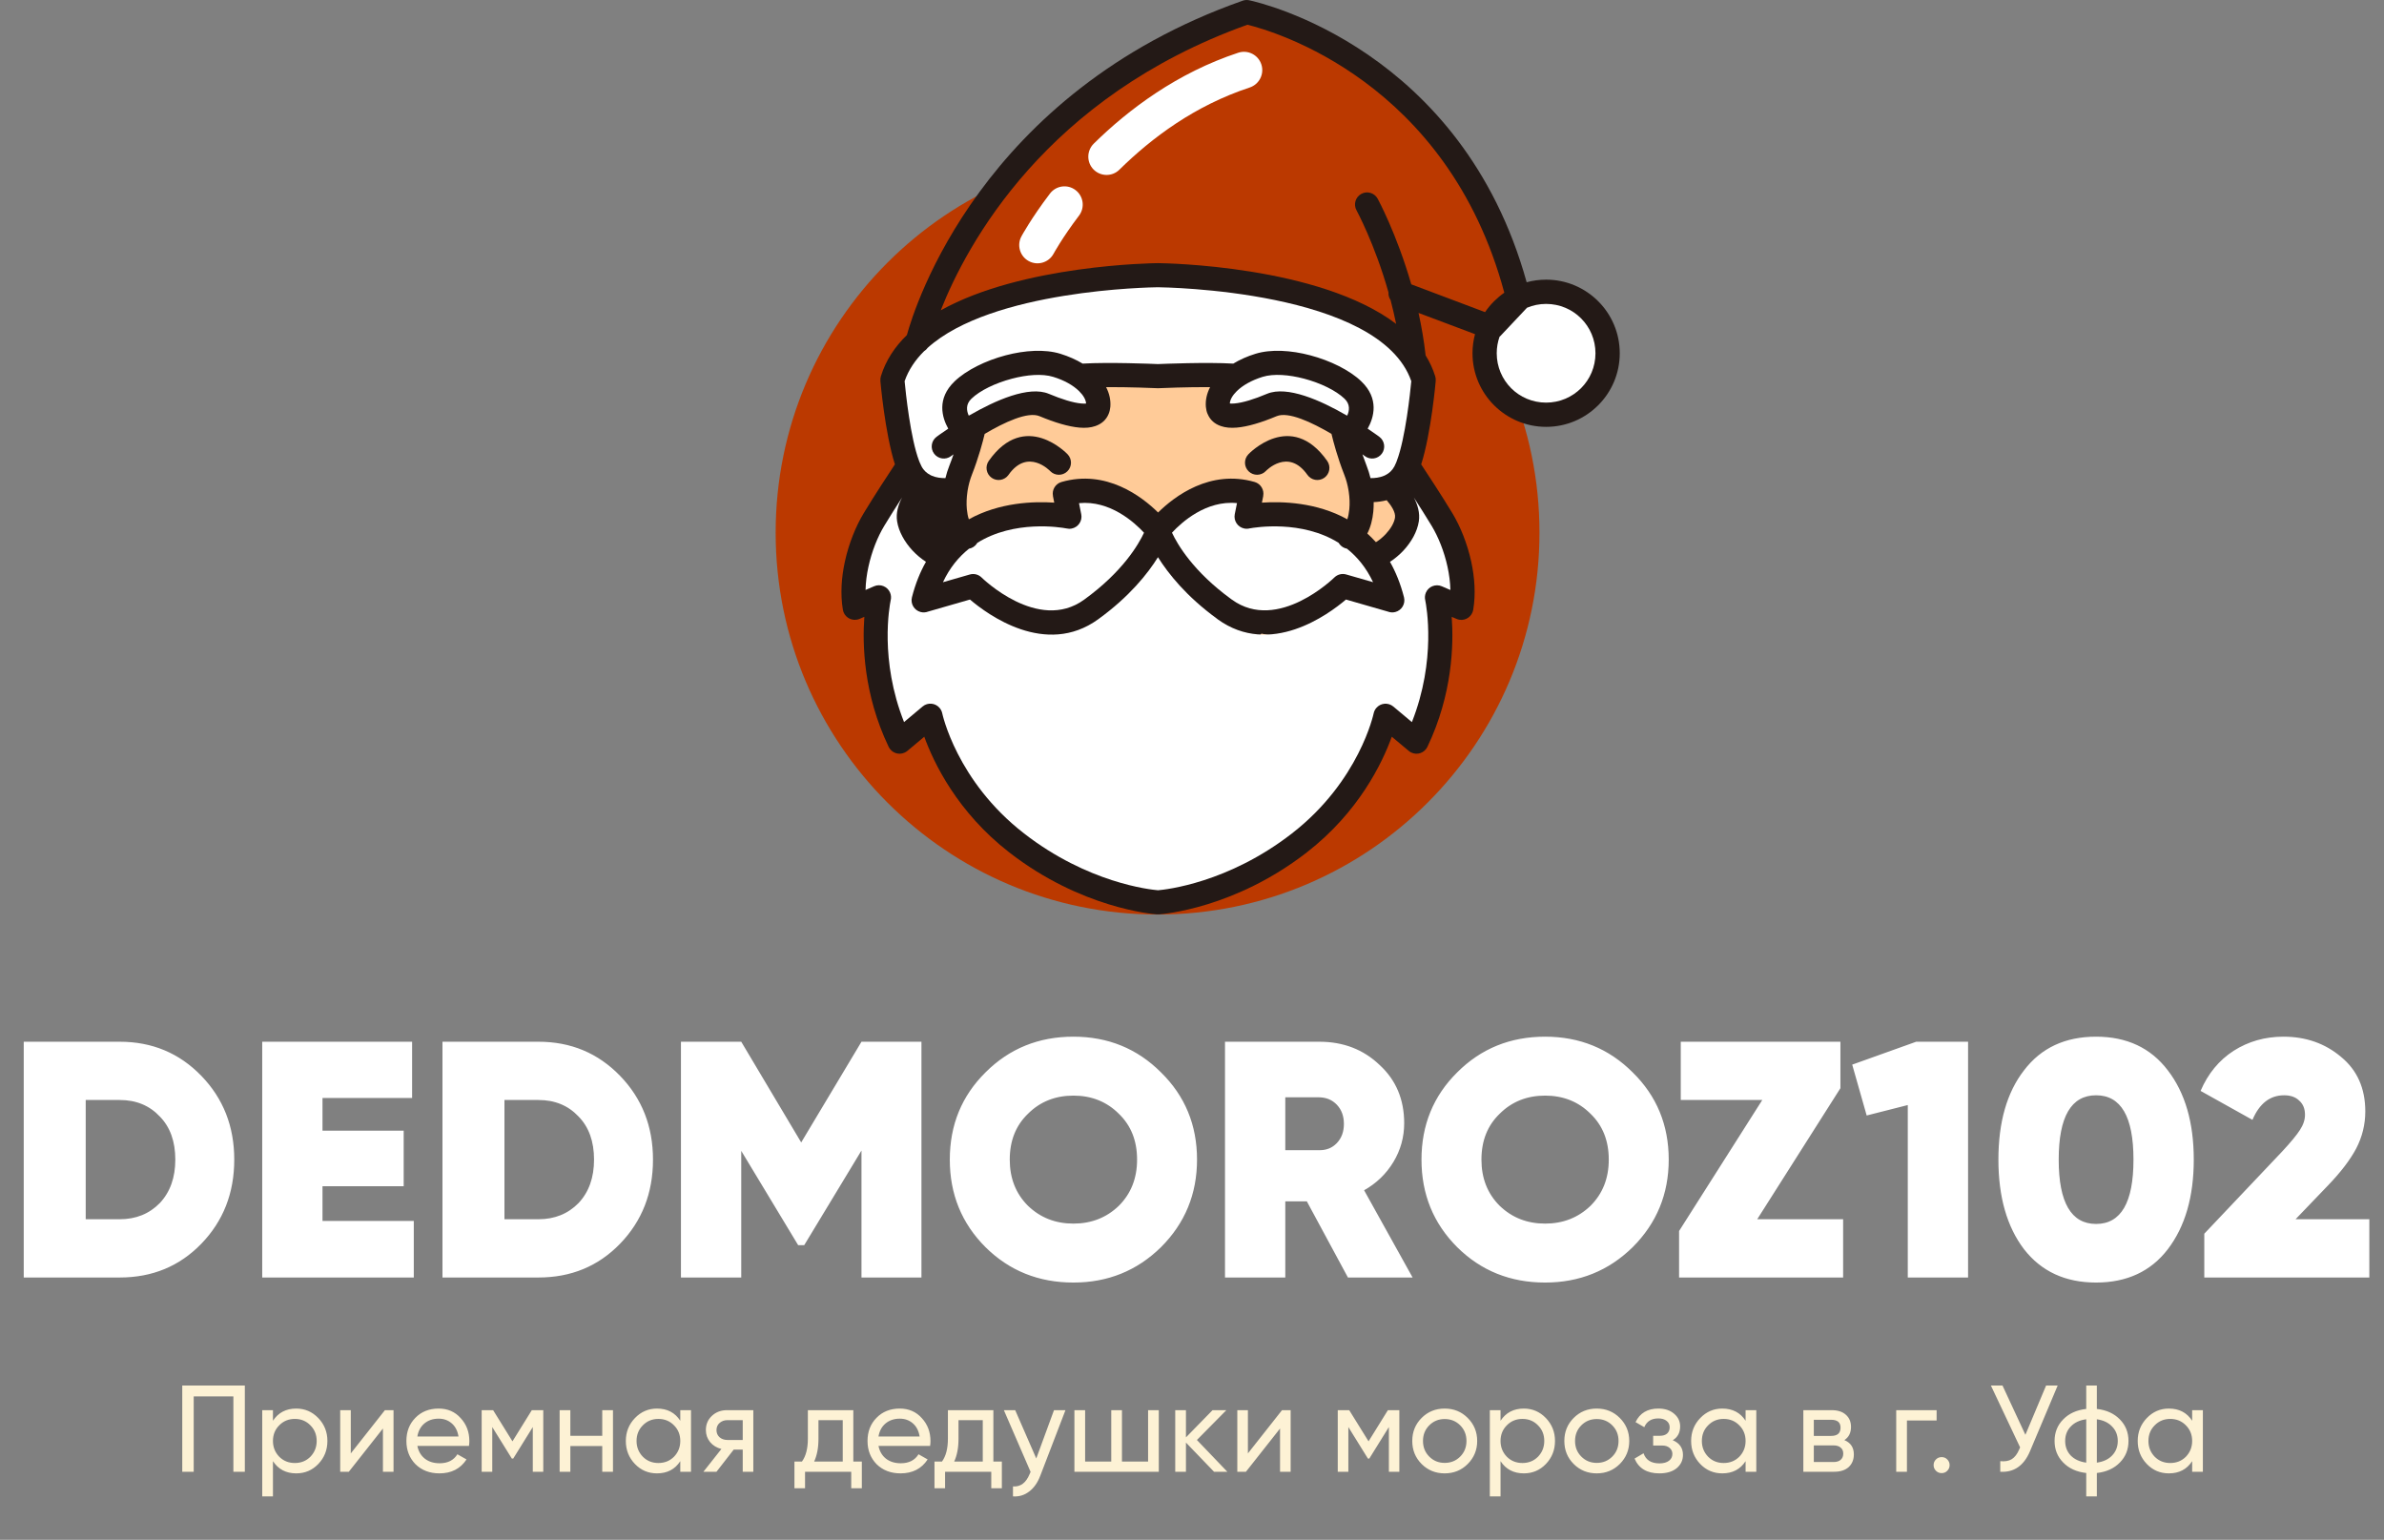 <?xml version="1.0" encoding="UTF-8"?> <svg xmlns="http://www.w3.org/2000/svg" width="209" height="135" viewBox="0 0 209 135" fill="none"><rect x="0" y="0" width="209" height="135" fill="#808080" stroke="none"/> <path fill-rule="evenodd" clip-rule="evenodd" d="M101.481 13.216C119.971 13.216 134.962 28.204 134.962 46.697C134.962 65.187 119.971 80.178 101.481 80.178C82.988 80.175 68 65.187 68 46.697C68 28.204 82.988 13.216 101.481 13.216Z" fill="#BB3900"></path> <path d="M135.546 24.517C137.326 24.517 138.938 25.24 140.107 26.406L140.111 26.41C141.28 27.579 142 29.191 142 30.971C142 32.752 141.277 34.364 140.111 35.53L140.107 35.533C138.938 36.703 137.326 37.423 135.546 37.423C133.765 37.423 132.153 36.699 130.984 35.533L130.98 35.53C129.811 34.36 129.091 32.748 129.091 30.971C129.091 30.392 129.168 29.83 129.312 29.296L124.361 27.435C124.62 28.619 124.838 29.869 124.982 31.158C125.333 31.727 125.618 32.334 125.821 32.987C125.864 33.121 125.878 33.258 125.864 33.391H125.867C125.867 33.405 125.47 37.974 124.592 40.713C125.154 41.563 126.429 43.505 127.332 45.001C128.016 46.135 128.631 47.645 128.979 49.236C129.281 50.627 129.382 52.095 129.154 53.461C129.056 54.04 128.511 54.43 127.932 54.332C127.848 54.318 127.763 54.293 127.69 54.258L127.268 54.079C127.447 56.488 127.342 60.86 125.137 65.478C124.884 66.005 124.252 66.23 123.725 65.977C123.644 65.938 123.567 65.889 123.504 65.833L122.015 64.59C121.186 66.883 119.125 71.192 114.559 74.735C108.27 79.62 102.015 80.133 101.611 80.164H101.597H101.594H101.587H101.566H101.562H101.541H101.538H101.517H101.502H101.481H101.478H101.457H101.45H101.446H101.432C101.028 80.136 94.774 79.62 88.484 74.735C83.919 71.192 81.861 66.883 81.029 64.59L79.543 65.836C79.477 65.892 79.399 65.938 79.319 65.977C78.792 66.23 78.16 66.005 77.907 65.478C75.701 60.86 75.596 56.488 75.775 54.079L75.357 54.258C75.28 54.29 75.199 54.314 75.112 54.328C74.532 54.423 73.988 54.033 73.893 53.457C73.665 52.091 73.766 50.62 74.069 49.233C74.416 47.642 75.031 46.132 75.716 44.998C76.618 43.502 77.893 41.559 78.455 40.71C77.577 37.967 77.18 33.402 77.18 33.388H77.183C77.173 33.254 77.187 33.121 77.226 32.984C77.654 31.593 78.451 30.399 79.505 29.374C80.172 26.93 86.001 8.138 108.944 0.061C109.148 -0.013 109.358 -0.016 109.555 0.033C110.503 0.236 128.157 4.286 133.839 24.745C134.376 24.598 134.952 24.517 135.546 24.517Z" fill="#231916"></path> <path fill-rule="evenodd" clip-rule="evenodd" d="M84.926 36.436C84.954 36.422 84.986 36.408 85.018 36.397C87.234 35.119 90.19 33.788 91.953 34.529C93.074 34.999 94.081 35.316 94.805 35.375C94.973 35.389 95.114 35.389 95.216 35.379C95.195 35.045 94.98 34.662 94.598 34.287C94.088 33.788 93.323 33.342 92.333 33.04C91.377 32.745 90.029 32.85 88.705 33.202C87.272 33.581 85.92 34.227 85.162 34.957C84.645 35.449 84.737 36.018 84.926 36.436Z" fill="white"></path> <path fill-rule="evenodd" clip-rule="evenodd" d="M85.678 47.593C85.664 47.617 85.65 47.642 85.632 47.666C85.467 47.909 85.218 48.056 84.951 48.105C84.059 48.815 83.262 49.767 82.665 51.045L85.021 50.367C85.397 50.258 85.787 50.37 86.05 50.627C86.064 50.641 90.999 55.501 95.037 52.579C98.422 50.132 99.813 47.733 100.294 46.704C99.451 45.795 97.306 43.846 94.594 44.112L94.791 45.089C94.907 45.665 94.531 46.223 93.955 46.339C93.797 46.371 93.639 46.364 93.492 46.328C92.965 46.227 88.916 45.57 85.678 47.593Z" fill="white"></path> <path d="M111.529 59.224C111.771 58.95 112.027 58.697 112.287 58.465C111.999 57.903 111.827 57.243 111.76 56.534C111.736 56.267 111.725 55.993 111.729 55.712C111.378 55.698 110.988 55.649 110.587 55.547C110.226 55.961 109.783 56.586 109.86 57.081C109.934 57.542 110.247 58.058 110.665 58.511C110.932 58.795 111.23 59.045 111.529 59.224Z" fill="#FFCB98"></path> <path fill-rule="evenodd" clip-rule="evenodd" d="M118.015 36.397C118.046 36.408 118.078 36.422 118.106 36.436C118.299 36.018 118.39 35.449 117.871 34.954C117.109 34.227 115.76 33.577 114.327 33.198C113.003 32.85 111.655 32.745 110.7 33.036C109.709 33.342 108.944 33.788 108.434 34.283C108.052 34.659 107.834 35.038 107.816 35.375C107.918 35.389 108.059 35.386 108.227 35.372C108.951 35.312 109.955 34.999 111.079 34.525C112.842 33.788 115.802 35.115 118.015 36.397Z" fill="white"></path> <path fill-rule="evenodd" clip-rule="evenodd" d="M101.52 78.05C102.198 77.994 107.662 77.418 113.264 73.067C119.188 68.467 120.424 62.546 120.428 62.532C120.463 62.37 120.537 62.212 120.652 62.075C121.028 61.626 121.699 61.566 122.148 61.942L123.778 63.308C125.934 57.858 125.049 53.127 124.951 52.639C124.895 52.421 124.909 52.183 125.003 51.958C125.235 51.417 125.86 51.171 126.398 51.4L127.153 51.726C127.139 51.055 127.047 50.364 126.9 49.689C126.605 48.33 126.085 47.055 125.509 46.1C125.042 45.328 124.47 44.422 123.95 43.617C124.277 44.239 124.501 44.969 124.385 45.714C124.245 46.617 123.722 47.529 123.04 48.264C122.686 48.643 122.282 48.983 121.857 49.257C122.359 50.142 122.781 51.171 123.086 52.365C123.23 52.934 122.886 53.514 122.317 53.658C122.096 53.714 121.871 53.696 121.671 53.619L117.998 52.562C116.459 53.875 111.367 57.626 106.756 54.297L106.697 54.248C103.996 52.281 102.409 50.276 101.517 48.85C100.621 50.29 99.013 52.312 96.27 54.297C91.666 57.626 86.574 53.875 85.036 52.562L81.363 53.619C81.163 53.696 80.941 53.714 80.717 53.658C80.148 53.514 79.803 52.934 79.948 52.365C80.253 51.168 80.674 50.139 81.177 49.254C80.752 48.98 80.348 48.639 79.993 48.26C79.312 47.526 78.789 46.613 78.648 45.71C78.529 44.966 78.757 44.236 79.084 43.614C78.564 44.418 77.991 45.321 77.524 46.097C76.948 47.048 76.429 48.327 76.134 49.686C75.986 50.36 75.895 51.052 75.881 51.723L76.636 51.396C77.173 51.164 77.798 51.413 78.03 51.954C78.125 52.179 78.139 52.418 78.083 52.636C77.981 53.127 77.096 57.858 79.256 63.304L80.885 61.938C81.335 61.562 82.005 61.622 82.378 62.072C82.493 62.209 82.567 62.367 82.602 62.528C82.606 62.546 83.846 68.467 89.77 73.064C95.375 77.418 100.839 77.994 101.52 78.05Z" fill="white"></path> <path fill-rule="evenodd" clip-rule="evenodd" d="M122.401 40.548C122.415 40.499 122.436 40.45 122.457 40.401C123.212 38.416 123.634 34.388 123.725 33.419C120.961 25.426 102.019 25.191 101.517 25.184H101.503C100.863 25.191 86.967 25.405 81.324 30.497C81.24 30.617 81.134 30.715 81.011 30.792C80.239 31.558 79.649 32.429 79.305 33.419C79.396 34.388 79.817 38.416 80.572 40.401C80.594 40.446 80.615 40.495 80.632 40.548C80.681 40.667 80.734 40.78 80.787 40.882C80.976 41.247 81.254 41.489 81.563 41.647C81.605 41.665 81.647 41.682 81.686 41.707C82.09 41.883 82.532 41.921 82.883 41.918C82.975 41.545 83.087 41.187 83.22 40.847C83.357 40.495 83.484 40.155 83.593 39.832C83.456 39.93 83.378 39.99 83.375 39.99C82.908 40.341 82.244 40.246 81.893 39.779C81.542 39.312 81.636 38.648 82.104 38.297C82.107 38.294 82.497 38.002 83.129 37.581C82.578 36.59 82.104 34.95 83.691 33.43C84.709 32.453 86.409 31.614 88.165 31.151C89.833 30.712 91.599 30.599 92.955 31.014C93.692 31.242 94.349 31.537 94.911 31.878C97.236 31.741 101.067 31.899 101.513 31.92C101.942 31.902 105.787 31.741 108.119 31.878C108.684 31.537 109.337 31.238 110.075 31.014C111.427 30.599 113.197 30.708 114.865 31.151C116.621 31.614 118.32 32.453 119.339 33.43C120.926 34.95 120.452 36.59 119.901 37.581C120.533 38.002 120.923 38.297 120.926 38.297C121.393 38.648 121.488 39.312 121.14 39.779C120.789 40.246 120.125 40.341 119.658 39.99C119.655 39.99 119.578 39.93 119.441 39.832C119.553 40.155 119.676 40.495 119.813 40.847C119.946 41.187 120.059 41.549 120.15 41.918C120.501 41.921 120.94 41.883 121.344 41.707C121.386 41.686 121.428 41.665 121.471 41.647C121.78 41.489 122.053 41.25 122.247 40.882C122.299 40.783 122.352 40.671 122.401 40.548Z" fill="white"></path> <path fill-rule="evenodd" clip-rule="evenodd" d="M138.607 27.909C137.824 27.126 136.739 26.645 135.545 26.645C134.951 26.645 134.386 26.764 133.87 26.979L131.548 29.444C131.52 29.472 131.492 29.5 131.461 29.525C131.303 29.978 131.215 30.462 131.215 30.971C131.215 32.169 131.699 33.251 132.479 34.034C133.262 34.817 134.347 35.298 135.545 35.298C136.742 35.298 137.824 34.813 138.607 34.034C139.39 33.251 139.871 32.166 139.871 30.971C139.871 29.774 139.39 28.692 138.607 27.909Z" fill="white"></path> <path fill-rule="evenodd" clip-rule="evenodd" d="M130.193 27.365C130.425 27.021 130.688 26.705 130.98 26.413L130.983 26.41C131.261 26.136 131.559 25.883 131.879 25.662C126.896 7.098 111.63 2.723 109.358 2.168C91.676 8.503 84.765 21.409 82.472 27.207C89.615 23.218 101.095 23.073 101.495 23.07H101.502H101.505H101.53H101.534H101.551C102.117 23.077 115.64 23.27 122.397 28.397C122.249 27.677 122.084 26.979 121.909 26.308C121.775 26.111 121.709 25.876 121.726 25.634C120.522 21.374 118.927 18.448 118.92 18.434C118.639 17.922 118.829 17.279 119.342 16.998C119.854 16.717 120.497 16.907 120.778 17.423C120.785 17.437 122.446 20.489 123.724 24.928L130.193 27.365Z" fill="#BB3900"></path> <path d="M101.586 34.034H101.572H101.562H101.558H101.534H101.509H101.484H101.481H101.477H101.467H101.456H101.453C101.179 34.023 98.998 33.928 96.968 33.939C97.26 34.501 97.386 35.091 97.341 35.667C97.319 35.895 97.27 36.106 97.189 36.295C96.972 36.819 96.571 37.163 96.031 37.352C95.627 37.493 95.156 37.535 94.64 37.489C93.681 37.409 92.452 37.04 91.139 36.489C90.11 36.056 88.059 37.015 86.324 38.041C86.162 38.725 85.797 40.109 85.204 41.619C85.035 42.048 84.912 42.511 84.832 42.982C84.828 43.031 84.821 43.077 84.811 43.126C84.737 43.642 84.716 44.162 84.761 44.643C84.793 44.973 84.849 45.275 84.937 45.528C87.627 44.032 90.651 43.947 92.424 44.067L92.308 43.484H92.312C92.206 42.95 92.522 42.413 93.056 42.258C96.972 41.127 100.101 43.526 101.527 44.931C102.952 43.526 106.081 41.127 109.997 42.258C110.527 42.413 110.847 42.95 110.741 43.484H110.745L110.629 44.067C112.402 43.947 115.43 44.032 118.116 45.528C118.2 45.275 118.26 44.973 118.292 44.643C118.337 44.162 118.32 43.642 118.243 43.126C118.232 43.08 118.225 43.031 118.221 42.982C118.144 42.511 118.018 42.044 117.849 41.619C117.256 40.109 116.891 38.725 116.729 38.041C114.994 37.019 112.94 36.056 111.914 36.489C110.601 37.04 109.375 37.412 108.417 37.489C107.897 37.532 107.426 37.493 107.026 37.352C106.485 37.166 106.088 36.819 105.871 36.295H105.867C105.786 36.106 105.737 35.895 105.716 35.667C105.667 35.087 105.797 34.501 106.088 33.939C104.037 33.928 101.857 34.023 101.586 34.034Z" fill="#FFCB98"></path> <path d="M93.591 39.825C93.998 40.243 93.991 40.917 93.57 41.324C93.152 41.732 92.477 41.724 92.07 41.303C92.063 41.296 90.107 39.228 88.414 41.633C88.077 42.111 87.417 42.227 86.936 41.89C86.458 41.552 86.342 40.892 86.68 40.411C89.868 35.885 93.58 39.814 93.591 39.825Z" fill="#231916"></path> <path fill-rule="evenodd" clip-rule="evenodd" d="M118.085 48.105C117.818 48.056 117.568 47.905 117.403 47.666C117.386 47.642 117.372 47.617 117.358 47.593C114.12 45.57 110.071 46.23 109.547 46.325C109.4 46.364 109.242 46.367 109.084 46.336C108.508 46.22 108.136 45.661 108.248 45.085L108.445 44.109C105.734 43.842 103.588 45.791 102.745 46.701C103.223 47.726 104.603 50.104 107.95 52.537L108.006 52.576C112.044 55.494 116.975 50.634 116.989 50.62C117.252 50.367 117.642 50.255 118.018 50.364L120.374 51.041C119.774 49.767 118.977 48.811 118.085 48.105Z" fill="white"></path> <path d="M120.624 47.533C120.923 47.35 121.221 47.105 121.488 46.82C121.909 46.367 122.222 45.851 122.296 45.391C122.373 44.896 121.931 44.274 121.569 43.856C121.168 43.958 120.775 44.007 120.428 44.021C120.431 44.299 120.42 44.576 120.396 44.843C120.329 45.552 120.157 46.216 119.869 46.775C120.125 47.006 120.378 47.259 120.624 47.533Z" fill="#FFCB98"></path> <path d="M110.966 41.303C110.559 41.721 109.888 41.732 109.467 41.324C109.046 40.917 109.038 40.246 109.446 39.825C109.456 39.814 113.168 35.885 116.354 40.411C116.691 40.892 116.575 41.552 116.097 41.89C115.616 42.227 114.956 42.111 114.619 41.633C112.926 39.228 110.97 41.296 110.966 41.303Z" fill="#231916"></path> <path d="M98.134 14.877C97.505 15.499 96.491 15.488 95.869 14.86C95.248 14.227 95.258 13.216 95.887 12.594C97.421 11.081 99.247 9.536 101.358 8.141C103.486 6.737 105.888 5.501 108.554 4.623C109.396 4.345 110.302 4.802 110.58 5.645C110.857 6.487 110.397 7.393 109.558 7.671C107.152 8.465 105.003 9.567 103.114 10.814C101.214 12.068 99.549 13.483 98.134 14.877ZM92.354 22.262C91.925 23.035 90.949 23.312 90.177 22.884C89.404 22.455 89.126 21.479 89.555 20.707C89.558 20.703 90.391 19.151 92.048 16.97C92.582 16.268 93.586 16.127 94.289 16.665C94.991 17.198 95.128 18.203 94.594 18.905C93.105 20.868 92.357 22.259 92.354 22.262Z" fill="white"></path> <path d="M2.081 91.33H10.497C13.332 91.33 15.714 92.324 17.643 94.312C19.572 96.3 20.537 98.751 20.537 101.665C20.537 104.598 19.572 107.059 17.643 109.047C15.733 111.016 13.351 112 10.497 112H2.081V91.33ZM7.514 106.892H10.497C11.914 106.892 13.086 106.419 14.011 105.474C14.916 104.51 15.369 103.24 15.369 101.665C15.369 100.07 14.916 98.811 14.011 97.885C13.105 96.921 11.934 96.438 10.497 96.438H7.514V106.892ZM28.273 103.998V107.039H36.276V112H22.988V91.33H36.128V96.261H28.273V99.125H35.39V103.998H28.273ZM38.79 91.33H47.206C50.041 91.33 52.423 92.324 54.352 94.312C56.281 96.3 57.246 98.751 57.246 101.665C57.246 104.598 56.281 107.059 54.352 109.047C52.443 111.016 50.06 112 47.206 112H38.79V91.33ZM44.224 106.892H47.206C48.623 106.892 49.795 106.419 50.72 105.474C51.626 104.51 52.078 103.24 52.078 101.665C52.078 100.07 51.626 98.811 50.72 97.885C49.814 96.921 48.643 96.438 47.206 96.438H44.224V106.892ZM75.524 91.33H80.781V112H75.524V100.868L70.504 109.165H69.973L64.983 100.897V112H59.697V91.33H64.983L70.239 100.159L75.524 91.33ZM101.781 109.342C99.675 111.409 97.116 112.443 94.104 112.443C91.052 112.443 88.484 111.409 86.397 109.342C84.31 107.256 83.267 104.697 83.267 101.665C83.267 98.633 84.31 96.084 86.397 94.017C88.484 91.93 91.052 90.887 94.104 90.887C97.135 90.887 99.695 91.93 101.781 94.017C103.888 96.084 104.941 98.633 104.941 101.665C104.941 104.677 103.888 107.236 101.781 109.342ZM90.117 105.71C91.2 106.754 92.529 107.275 94.104 107.275C95.679 107.275 97.007 106.754 98.09 105.71C99.153 104.647 99.685 103.299 99.685 101.665C99.685 100.011 99.153 98.673 98.09 97.649C97.027 96.586 95.698 96.054 94.104 96.054C92.509 96.054 91.18 96.586 90.117 97.649C89.054 98.673 88.523 100.011 88.523 101.665C88.523 103.299 89.054 104.647 90.117 105.71ZM123.84 112H118.171L114.568 105.326H112.679V112H107.393V91.33H115.661C117.767 91.33 119.529 92.009 120.947 93.367C122.384 94.686 123.102 96.389 123.102 98.476C123.102 99.696 122.787 100.828 122.157 101.872C121.527 102.915 120.671 103.742 119.588 104.352L123.84 112ZM115.602 96.202H112.679V100.838H115.602C116.252 100.858 116.783 100.651 117.196 100.218C117.61 99.785 117.817 99.224 117.817 98.535C117.817 97.846 117.61 97.285 117.196 96.852C116.783 96.419 116.252 96.202 115.602 96.202ZM143.133 109.342C141.027 111.409 138.468 112.443 135.456 112.443C132.404 112.443 129.835 111.409 127.749 109.342C125.662 107.256 124.619 104.697 124.619 101.665C124.619 98.633 125.662 96.084 127.749 94.017C129.835 91.93 132.404 90.887 135.456 90.887C138.487 90.887 141.046 91.93 143.133 94.017C145.24 96.084 146.293 98.633 146.293 101.665C146.293 104.677 145.24 107.236 143.133 109.342ZM131.469 105.71C132.552 106.754 133.881 107.275 135.456 107.275C137.031 107.275 138.359 106.754 139.442 105.71C140.505 104.647 141.037 103.299 141.037 101.665C141.037 100.011 140.505 98.673 139.442 97.649C138.379 96.586 137.05 96.054 135.456 96.054C133.861 96.054 132.532 96.586 131.469 97.649C130.406 98.673 129.875 100.011 129.875 101.665C129.875 103.299 130.406 104.647 131.469 105.71ZM161.345 95.405L154.052 106.892H161.582V112H147.201V107.925L154.495 96.438H147.349V91.33H161.345V95.405ZM162.379 93.338L167.989 91.33H172.537V112H167.251V96.881L163.648 97.797L162.379 93.338ZM190.049 109.52C188.553 111.468 186.456 112.443 183.759 112.443C181.062 112.443 178.956 111.468 177.44 109.52C175.944 107.551 175.196 104.933 175.196 101.665C175.196 98.377 175.944 95.769 177.44 93.84C178.936 91.871 181.043 90.887 183.759 90.887C186.456 90.887 188.553 91.871 190.049 93.84C191.565 95.808 192.323 98.417 192.323 101.665C192.323 104.913 191.565 107.531 190.049 109.52ZM183.759 96.025C181.574 96.025 180.482 97.905 180.482 101.665C180.482 105.425 181.574 107.305 183.759 107.305C185.945 107.305 187.037 105.425 187.037 101.665C187.037 97.905 185.945 96.025 183.759 96.025ZM207.714 112H193.245V108.161L200.096 100.927C200.844 100.12 201.356 99.499 201.631 99.066C201.927 98.614 202.074 98.171 202.074 97.738C202.074 97.206 201.907 96.793 201.572 96.497C201.257 96.182 200.814 96.025 200.243 96.025C199.003 96.025 198.078 96.743 197.468 98.18L192.92 95.641C193.57 94.125 194.535 92.954 195.814 92.127C197.113 91.3 198.57 90.887 200.184 90.887C202.153 90.887 203.836 91.478 205.234 92.659C206.651 93.82 207.36 95.415 207.36 97.442C207.36 98.584 207.094 99.667 206.563 100.69C206.031 101.694 205.194 102.787 204.053 103.968L201.247 106.892H207.714V112Z" fill="white"></path> <path d="M15.978 121.471H21.464V129.031H20.46V122.422H16.982V129.031H15.978V121.471ZM25.97 123.491C26.726 123.491 27.371 123.768 27.903 124.322C28.436 124.877 28.703 125.546 28.703 126.331C28.703 127.123 28.436 127.796 27.903 128.351C27.378 128.898 26.733 129.172 25.97 129.172C25.077 129.172 24.397 128.815 23.929 128.102V131.191H22.989V123.631H23.929V124.56C24.397 123.847 25.077 123.491 25.97 123.491ZM25.851 128.264C26.391 128.264 26.845 128.081 27.212 127.714C27.579 127.332 27.763 126.871 27.763 126.331C27.763 125.784 27.579 125.327 27.212 124.96C26.845 124.585 26.391 124.398 25.851 124.398C25.304 124.398 24.847 124.585 24.48 124.96C24.113 125.327 23.929 125.784 23.929 126.331C23.929 126.871 24.113 127.332 24.48 127.714C24.847 128.081 25.304 128.264 25.851 128.264ZM30.753 127.422L33.744 123.631H34.5V129.031H33.571V125.24L30.58 129.031H29.824V123.631H30.753V127.422ZM41.114 126.763H36.589C36.683 127.238 36.902 127.613 37.248 127.886C37.594 128.153 38.026 128.286 38.544 128.286C39.257 128.286 39.775 128.023 40.099 127.498L40.898 127.951C40.366 128.765 39.574 129.172 38.522 129.172C37.673 129.172 36.974 128.905 36.427 128.372C35.894 127.825 35.628 127.145 35.628 126.331C35.628 125.51 35.891 124.834 36.416 124.301C36.942 123.761 37.622 123.491 38.458 123.491C39.25 123.491 39.894 123.772 40.391 124.333C40.895 124.88 41.147 125.55 41.147 126.342C41.147 126.479 41.136 126.619 41.114 126.763ZM38.458 124.376C37.961 124.376 37.543 124.517 37.205 124.798C36.874 125.078 36.668 125.46 36.589 125.942H40.196C40.117 125.446 39.919 125.06 39.602 124.787C39.286 124.513 38.904 124.376 38.458 124.376ZM46.623 123.631H47.627V129.031H46.709V125.111L44.992 127.876H44.873L43.156 125.111V129.031H42.227V123.631H43.231L44.927 126.364L46.623 123.631ZM52.798 125.878V123.631H53.738V129.031H52.798V126.774H50.001V129.031H49.061V123.631H50.001V125.878H52.798ZM59.639 124.56V123.631H60.579V129.031H59.639V128.102C59.178 128.815 58.498 129.172 57.598 129.172C56.835 129.172 56.19 128.898 55.665 128.351C55.132 127.796 54.865 127.123 54.865 126.331C54.865 125.546 55.132 124.877 55.665 124.322C56.197 123.768 56.842 123.491 57.598 123.491C58.498 123.491 59.178 123.847 59.639 124.56ZM57.717 128.264C58.264 128.264 58.721 128.081 59.088 127.714C59.456 127.332 59.639 126.871 59.639 126.331C59.639 125.784 59.456 125.327 59.088 124.96C58.721 124.585 58.264 124.398 57.717 124.398C57.177 124.398 56.723 124.585 56.356 124.96C55.989 125.327 55.805 125.784 55.805 126.331C55.805 126.871 55.989 127.332 56.356 127.714C56.723 128.081 57.177 128.264 57.717 128.264ZM63.741 123.631H66.041V129.031H65.113V127.087H64.324L62.812 129.031H61.667L63.244 127.033C62.834 126.932 62.503 126.731 62.251 126.428C62.006 126.126 61.883 125.773 61.883 125.37C61.883 124.873 62.06 124.459 62.413 124.128C62.766 123.797 63.208 123.631 63.741 123.631ZM63.773 126.245H65.113V124.506H63.773C63.5 124.506 63.27 124.589 63.082 124.754C62.902 124.913 62.812 125.122 62.812 125.381C62.812 125.633 62.902 125.842 63.082 126.007C63.27 126.166 63.5 126.245 63.773 126.245ZM74.809 123.631V128.135H75.555V130.478H74.626V129.031H70.576V130.478H69.647V128.135H70.306C70.651 127.66 70.824 126.994 70.824 126.137V123.631H74.809ZM71.375 128.135H73.881V124.506H71.753V126.137C71.753 126.929 71.627 127.595 71.375 128.135ZM81.54 126.763H77.015C77.109 127.238 77.329 127.613 77.674 127.886C78.02 128.153 78.452 128.286 78.97 128.286C79.683 128.286 80.201 128.023 80.525 127.498L81.325 127.951C80.792 128.765 80 129.172 78.948 129.172C78.099 129.172 77.4 128.905 76.853 128.372C76.32 127.825 76.054 127.145 76.054 126.331C76.054 125.51 76.317 124.834 76.843 124.301C77.368 123.761 78.049 123.491 78.884 123.491C79.676 123.491 80.32 123.772 80.817 124.333C81.321 124.88 81.573 125.55 81.573 126.342C81.573 126.479 81.562 126.619 81.54 126.763ZM78.884 124.376C78.387 124.376 77.969 124.517 77.631 124.798C77.3 125.078 77.094 125.46 77.015 125.942H80.623C80.543 125.446 80.345 125.06 80.028 124.787C79.712 124.513 79.33 124.376 78.884 124.376ZM87.086 123.631V128.135H87.831V130.478H86.903V129.031H82.853V130.478H81.924V128.135H82.582C82.928 127.66 83.101 126.994 83.101 126.137V123.631H87.086ZM83.652 128.135H86.157V124.506H84.03V126.137C84.03 126.929 83.904 127.595 83.652 128.135ZM90.847 127.865L92.402 123.631H93.407L91.204 129.366C90.973 129.978 90.649 130.442 90.231 130.759C89.814 131.083 89.339 131.227 88.806 131.191V130.316C89.461 130.367 89.947 130.007 90.264 129.236L90.35 129.042L88.007 123.631H89L90.847 127.865ZM100.65 128.135V123.631H101.589V129.031H94.191V123.631H95.131V128.135H97.421V123.631H98.36V128.135H100.65ZM104.93 126.245L107.598 129.031H106.432L103.969 126.472V129.031H103.03V123.631H103.969V126.018L106.302 123.631H107.512L104.93 126.245ZM109.401 127.422L112.392 123.631H113.148V129.031H112.219V125.24L109.228 129.031H108.472V123.631H109.401V127.422ZM121.674 123.631H122.678V129.031H121.76V125.111L120.043 127.876H119.924L118.207 125.111V129.031H117.278V123.631H118.283L119.978 126.364L121.674 123.631ZM128.67 128.351C128.123 128.898 127.45 129.172 126.651 129.172C125.852 129.172 125.178 128.898 124.631 128.351C124.084 127.804 123.81 127.13 123.81 126.331C123.81 125.532 124.084 124.859 124.631 124.312C125.178 123.764 125.852 123.491 126.651 123.491C127.45 123.491 128.123 123.764 128.67 124.312C129.225 124.866 129.502 125.539 129.502 126.331C129.502 127.123 129.225 127.796 128.67 128.351ZM126.651 128.254C127.191 128.254 127.644 128.07 128.012 127.703C128.379 127.336 128.562 126.878 128.562 126.331C128.562 125.784 128.379 125.327 128.012 124.96C127.644 124.592 127.191 124.409 126.651 124.409C126.118 124.409 125.668 124.592 125.301 124.96C124.934 125.327 124.75 125.784 124.75 126.331C124.75 126.878 124.934 127.336 125.301 127.703C125.668 128.07 126.118 128.254 126.651 128.254ZM133.59 123.491C134.346 123.491 134.991 123.768 135.524 124.322C136.056 124.877 136.323 125.546 136.323 126.331C136.323 127.123 136.056 127.796 135.524 128.351C134.998 128.898 134.354 129.172 133.59 129.172C132.698 129.172 132.017 128.815 131.549 128.102V131.191H130.61V123.631H131.549V124.56C132.017 123.847 132.698 123.491 133.59 123.491ZM133.472 128.264C134.012 128.264 134.465 128.081 134.832 127.714C135.2 127.332 135.383 126.871 135.383 126.331C135.383 125.784 135.2 125.327 134.832 124.96C134.465 124.585 134.012 124.398 133.472 124.398C132.924 124.398 132.467 124.585 132.1 124.96C131.733 125.327 131.549 125.784 131.549 126.331C131.549 126.871 131.733 127.332 132.1 127.714C132.467 128.081 132.924 128.264 133.472 128.264ZM142.002 128.351C141.454 128.898 140.781 129.172 139.982 129.172C139.183 129.172 138.51 128.898 137.962 128.351C137.415 127.804 137.142 127.13 137.142 126.331C137.142 125.532 137.415 124.859 137.962 124.312C138.51 123.764 139.183 123.491 139.982 123.491C140.781 123.491 141.454 123.764 142.002 124.312C142.556 124.866 142.833 125.539 142.833 126.331C142.833 127.123 142.556 127.796 142.002 128.351ZM139.982 128.254C140.522 128.254 140.976 128.07 141.343 127.703C141.71 127.336 141.894 126.878 141.894 126.331C141.894 125.784 141.71 125.327 141.343 124.96C140.976 124.592 140.522 124.409 139.982 124.409C139.449 124.409 138.999 124.592 138.632 124.96C138.265 125.327 138.081 125.784 138.081 126.331C138.081 126.878 138.265 127.336 138.632 127.703C138.999 128.07 139.449 128.254 139.982 128.254ZM146.646 126.266C147.244 126.518 147.542 126.947 147.542 127.552C147.542 128.02 147.359 128.408 146.992 128.718C146.624 129.02 146.117 129.172 145.469 129.172C144.389 129.172 143.665 128.74 143.298 127.876L144.086 127.411C144.288 128.002 144.752 128.297 145.48 128.297C145.832 128.297 146.11 128.221 146.311 128.07C146.513 127.919 146.614 127.717 146.614 127.465C146.614 127.249 146.531 127.073 146.365 126.936C146.207 126.799 145.991 126.731 145.717 126.731H144.929V125.878H145.512C145.786 125.878 145.998 125.813 146.149 125.683C146.3 125.546 146.376 125.363 146.376 125.132C146.376 124.895 146.286 124.708 146.106 124.571C145.926 124.427 145.685 124.355 145.382 124.355C144.778 124.355 144.367 124.61 144.151 125.122L143.384 124.679C143.766 123.887 144.432 123.491 145.382 123.491C145.958 123.491 146.419 123.642 146.765 123.944C147.118 124.24 147.294 124.61 147.294 125.057C147.294 125.604 147.078 126.007 146.646 126.266ZM153.032 124.56V123.631H153.971V129.031H153.032V128.102C152.571 128.815 151.89 129.172 150.99 129.172C150.227 129.172 149.583 128.898 149.057 128.351C148.524 127.796 148.258 127.123 148.258 126.331C148.258 125.546 148.524 124.877 149.057 124.322C149.59 123.768 150.234 123.491 150.99 123.491C151.89 123.491 152.571 123.847 153.032 124.56ZM151.109 128.264C151.656 128.264 152.114 128.081 152.481 127.714C152.848 127.332 153.032 126.871 153.032 126.331C153.032 125.784 152.848 125.327 152.481 124.96C152.114 124.585 151.656 124.398 151.109 124.398C150.569 124.398 150.116 124.585 149.748 124.96C149.381 125.327 149.198 125.784 149.198 126.331C149.198 126.871 149.381 127.332 149.748 127.714C150.116 128.081 150.569 128.264 151.109 128.264ZM161.691 126.256C162.246 126.486 162.523 126.904 162.523 127.508C162.523 127.969 162.372 128.34 162.069 128.621C161.767 128.894 161.342 129.031 160.795 129.031H158.095V123.631H160.579C161.112 123.631 161.526 123.764 161.821 124.031C162.123 124.297 162.274 124.654 162.274 125.1C162.274 125.618 162.08 126.004 161.691 126.256ZM160.536 124.474H159.013V125.888H160.536C161.083 125.888 161.356 125.647 161.356 125.165C161.356 124.704 161.083 124.474 160.536 124.474ZM159.013 128.178H160.741C161.014 128.178 161.223 128.113 161.367 127.984C161.518 127.854 161.594 127.67 161.594 127.433C161.594 127.21 161.518 127.037 161.367 126.914C161.223 126.785 161.014 126.72 160.741 126.72H159.013V128.178ZM166.237 123.631H169.779V124.538H167.177V129.031H166.237V123.631ZM170.217 129.15C170.022 129.15 169.857 129.082 169.72 128.945C169.583 128.808 169.515 128.642 169.515 128.448C169.515 128.254 169.583 128.088 169.72 127.951C169.857 127.814 170.022 127.746 170.217 127.746C170.418 127.746 170.584 127.814 170.713 127.951C170.85 128.088 170.919 128.254 170.919 128.448C170.919 128.642 170.85 128.808 170.713 128.945C170.584 129.082 170.418 129.15 170.217 129.15ZM177.562 125.791L179.377 121.471H180.392L177.962 127.238C177.422 128.506 176.554 129.103 175.359 129.031V128.102C175.77 128.146 176.104 128.088 176.364 127.93C176.63 127.764 176.85 127.476 177.022 127.066L177.098 126.893L174.538 121.471H175.554L177.562 125.791ZM183.825 129.139V131.191H182.896V129.139C182.053 129.046 181.38 128.74 180.876 128.221C180.372 127.71 180.12 127.08 180.12 126.331C180.12 125.582 180.372 124.952 180.876 124.441C181.38 123.923 182.053 123.617 182.896 123.523V121.471H183.825V123.523C184.667 123.617 185.34 123.923 185.844 124.441C186.348 124.952 186.6 125.582 186.6 126.331C186.6 127.08 186.348 127.71 185.844 128.221C185.34 128.74 184.667 129.046 183.825 129.139ZM181.049 126.331C181.049 126.835 181.211 127.26 181.535 127.606C181.866 127.944 182.32 128.153 182.896 128.232V124.43C182.327 124.502 181.877 124.711 181.546 125.057C181.215 125.395 181.049 125.82 181.049 126.331ZM183.825 124.43V128.232C184.393 128.153 184.84 127.944 185.164 127.606C185.495 127.26 185.661 126.835 185.661 126.331C185.661 125.827 185.495 125.406 185.164 125.068C184.84 124.722 184.393 124.51 183.825 124.43ZM192.182 124.56V123.631H193.121V129.031H192.182V128.102C191.721 128.815 191.04 129.172 190.14 129.172C189.377 129.172 188.733 128.898 188.207 128.351C187.674 127.796 187.408 127.123 187.408 126.331C187.408 125.546 187.674 124.877 188.207 124.322C188.74 123.768 189.384 123.491 190.14 123.491C191.04 123.491 191.721 123.847 192.182 124.56ZM190.259 128.264C190.806 128.264 191.264 128.081 191.631 127.714C191.998 127.332 192.182 126.871 192.182 126.331C192.182 125.784 191.998 125.327 191.631 124.96C191.264 124.585 190.806 124.398 190.259 124.398C189.719 124.398 189.266 124.585 188.898 124.96C188.531 125.327 188.348 125.784 188.348 126.331C188.348 126.871 188.531 127.332 188.898 127.714C189.266 128.081 189.719 128.264 190.259 128.264Z" fill="#FDF2D5"></path> </svg> 